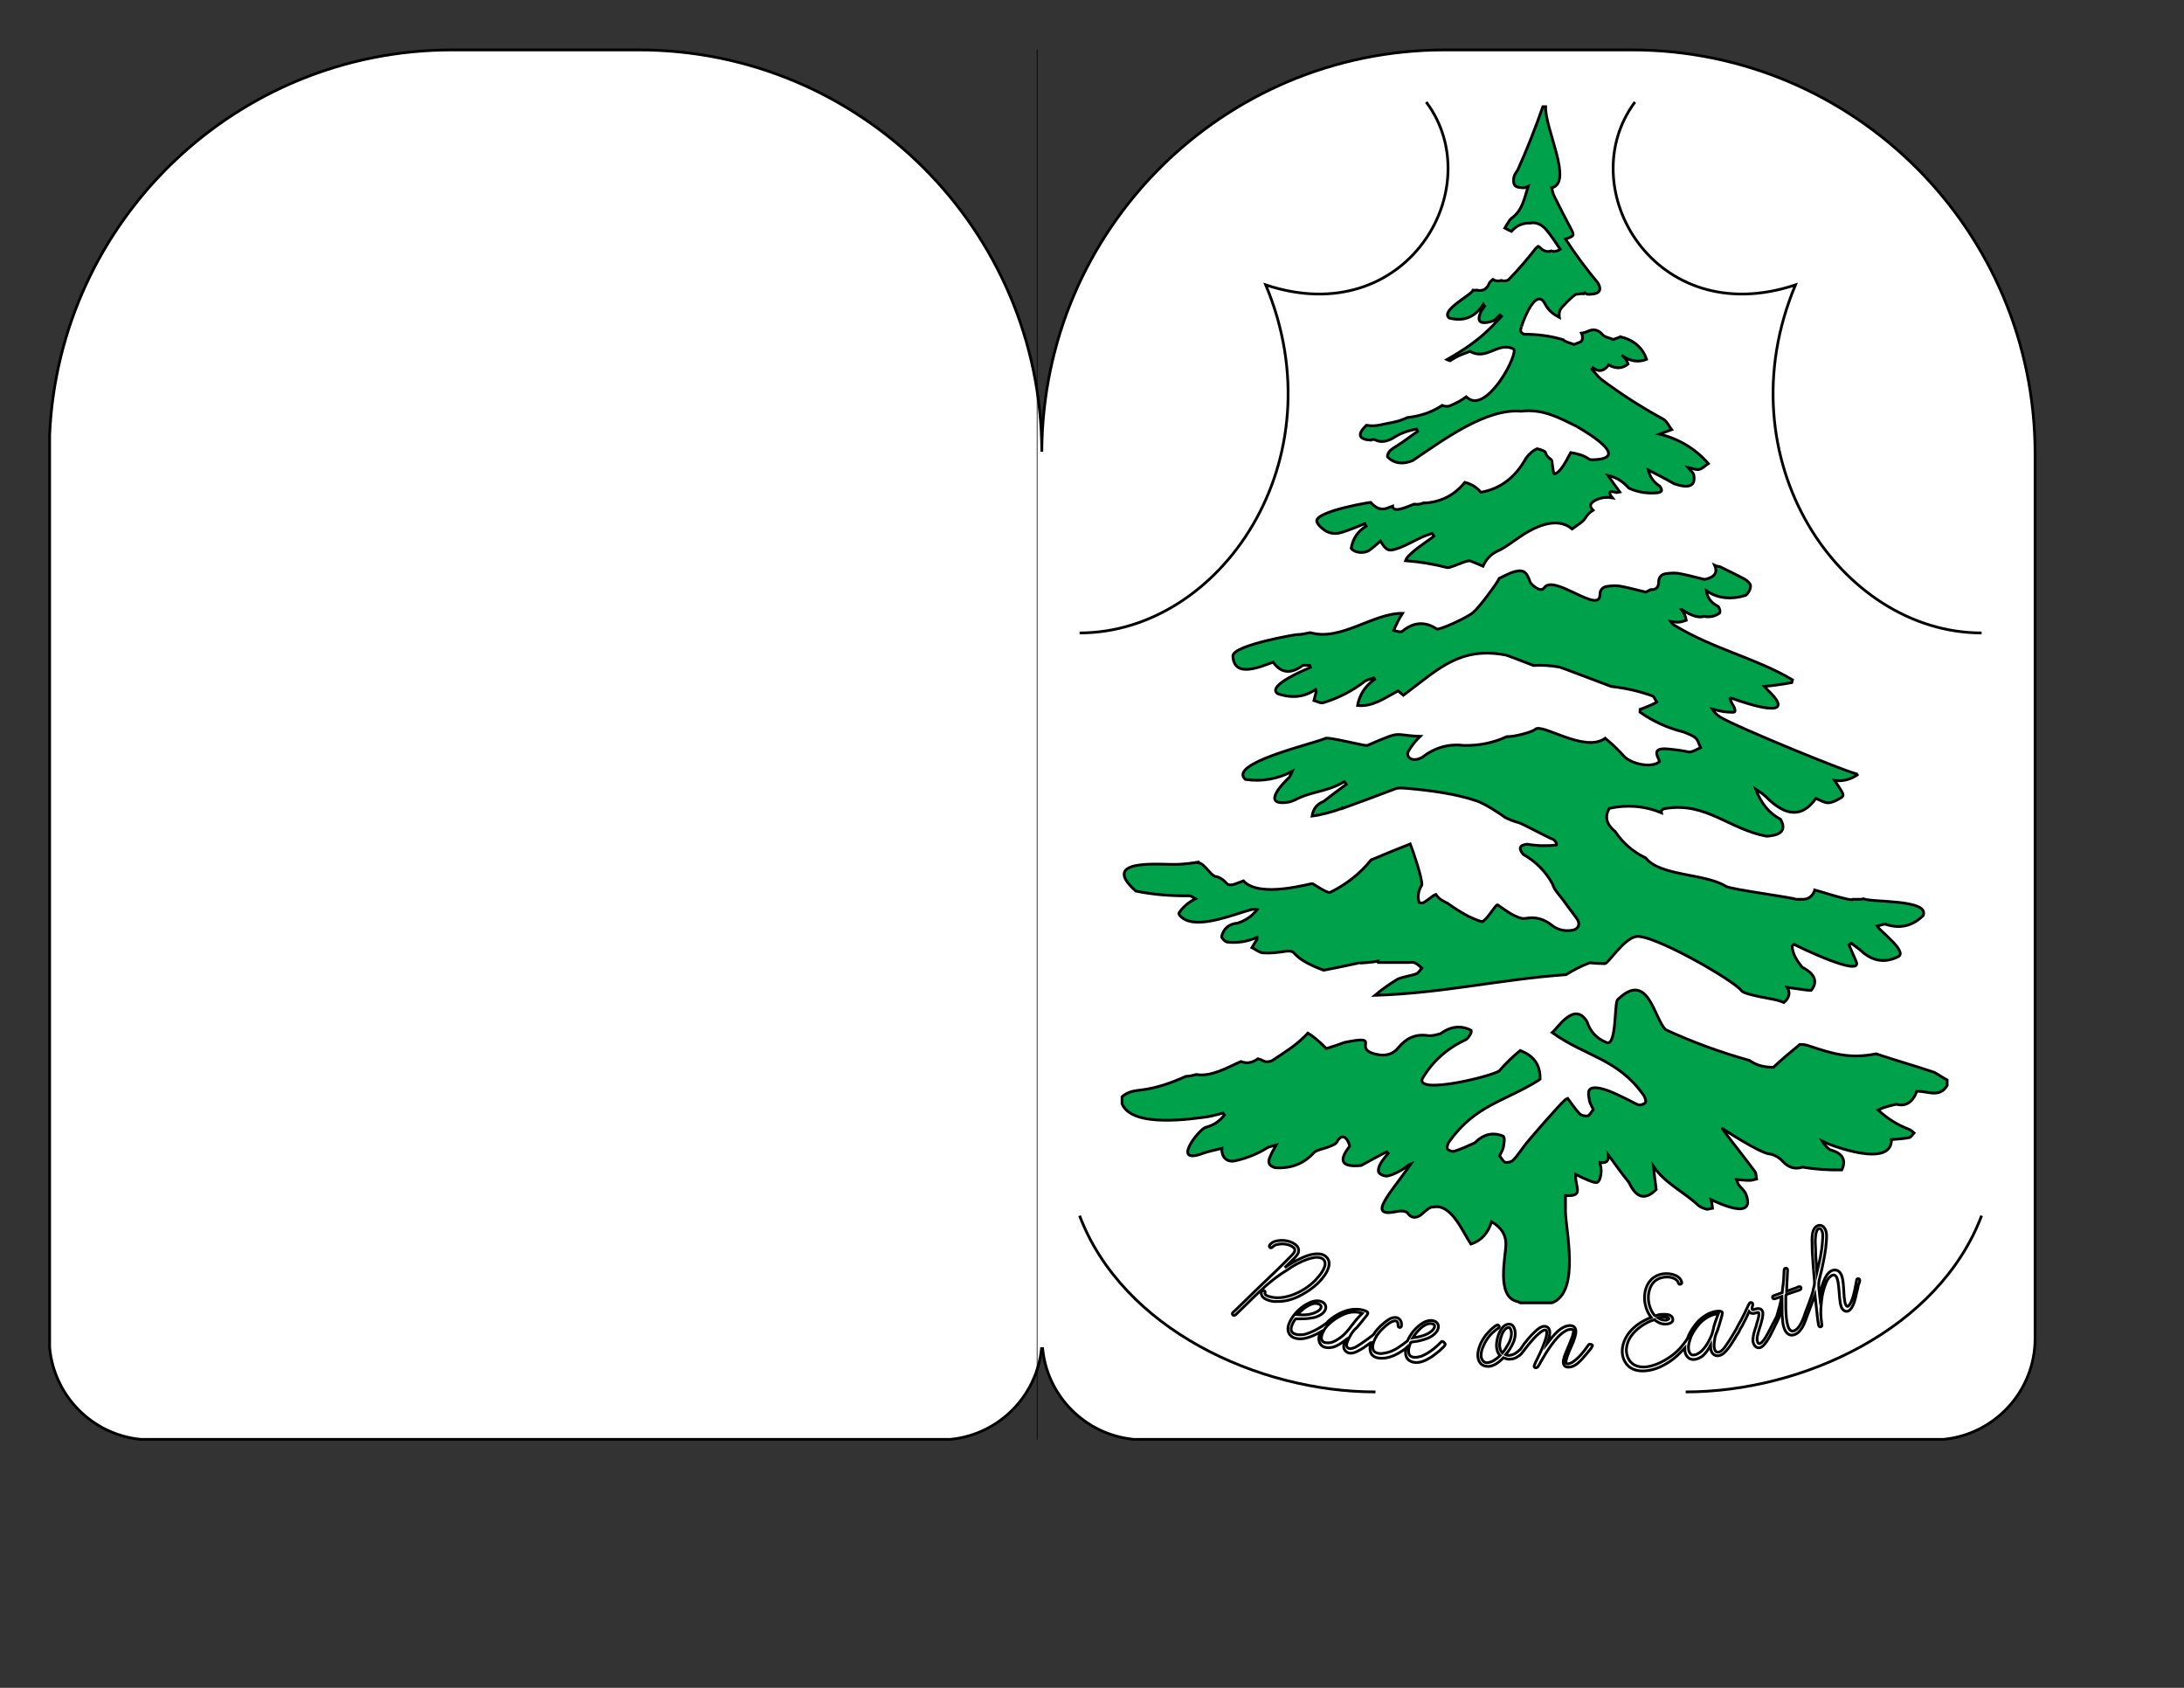 <?xml version="1.0" encoding="utf-8"?>
<!-- Generator: Adobe Illustrator 23.0.6, SVG Export Plug-In . SVG Version: 6.00 Build 0)  -->
<svg version="1.1" xmlns="http://www.w3.org/2000/svg" xmlns:xlink="http://www.w3.org/1999/xlink" x="0px" y="0px"
	 viewBox="0 0 792 612" style="enable-background:new 0 0 792 612;" xml:space="preserve">
<rect x="0" y="0" width="792" height="612" fill="#333333" stroke="none"/>
<style type="text/css">
	.st0{fill:#00A14B;stroke:#000000;stroke-width:0.25;stroke-miterlimit:10;}
	.st1{fill:#FFFFFF;stroke:#000000;stroke-miterlimit:10;}
	.st2{fill:none;stroke:#000000;stroke-miterlimit:10;}
	.st3{fill:none;stroke:#000000;stroke-width:0.25;stroke-miterlimit:10;}
	.st4{fill:#ED1C24;stroke:#000000;stroke-width:0.25;stroke-miterlimit:10;}
	.st5{fill:#21409A;stroke:#000000;stroke-width:0.25;stroke-miterlimit:10;}
	.st6{fill:#FFE35B;stroke:#000000;stroke-width:0.25;stroke-miterlimit:10;}
	.st7{fill:#F26522;stroke:#000000;stroke-width:0.25;stroke-miterlimit:10;}
	.st8{fill:#00A14B;}
	.st9{fill:none;stroke:#000000;stroke-width:0.5;stroke-linecap:round;stroke-linejoin:round;stroke-miterlimit:10;}
	.st10{fill:#ED1C24;}
	.st11{fill:#FFDE17;stroke:#000000;stroke-width:0.25;stroke-miterlimit:10;}
</style>
<g id="Evergreen">
	<path class="st0" d="M698.7,502.7H411.4c-9.9,0-17.9-8-17.9-17.9V161.1c0-67.4,54.6-122.1,122.1-122.1h79
		c67.4,0,122.1,54.6,122.1,122.1v323.7C716.6,494.7,708.6,502.7,698.7,502.7z"/>
	<path class="st1" d="M591.7,18.1H524c-80.6,0-145.9,65.2-146.2,145.7h0c-0.2-80.5-65.6-145.7-146.2-145.7H164
		C85.5,18.1,21.5,80,18,157.6v331c1.6,17.6,15.5,31.6,33,33.3h293.7c17.4-1.7,31.2-15.5,33-32.9h0.4c1.7,17.4,15.6,31.2,33,32.9
		h293.7c18.6-1.8,33.2-17.5,33.2-36.6v-321C737.8,83.5,672.4,18.1,591.7,18.1z M497.1,182.2c0.5,0.7,1.3,1.3,2.3,1.9
		c0.4,0.3,1.9,0.6,2.8,0.4c1-0.2,1.9-0.7,2.8-1c0,0.2,0.1,0.4,0.2,0.6c0.8,1.9,6.5-1,7.6-1.3c1.3,0.2,2.5,0,3.6-0.5
		c0.1,0,0.2,0,0.3,0.1c6-0.4,10.8-2.9,14.5-7.5c2.4,0.6,4.3,1.8,5.8,3.6c7-1.2,12.5-5.3,16.4-12.4c1.3-1.7,2.6-2.8,4-3.4
		c0.3,0.1,0.5,0.2,0.8,0.2c4.1,1.3,0.7,1.2,4.4,3.8c0.3,0.2,0.6,5.1,1,5.1c2.1,0,4.6-5.1,6-7.7c2.3,0.4,4.6,0.9,6.7,2.4
		c0.3,0.2,0.8,0.2,1.2,0.2c16.8-0.3-8.4-13.4-5.5-12c-6.8-3.3-12.4-6.5-20.4-5.6c-12.6-1.1-28,10.3-38,17c-0.4,0.3-0.9,0.6-1.3,0.9
		c-3.6,1.5-6.7,1.1-9.1-1.3c-0.2-0.7,0.4-1.8,0.9-2.3c1.2-1.1,2.7-1.8,4.1-2.8c2-1.4,3.9-2.8,5.9-4.2c-0.1-0.3-0.3-0.5-0.4-0.8
		c-3.2,0.5-6.1,1.6-8.8,3.4c-2,1-4,1.6-6.2,0.5c-0.4-0.2-1.2-0.2-1.6,0.1c-4.5-0.3-5-2.1-1.6-5.4c0.7,0.1,1.5,0.2,2.2,0.2
		c0.9,0,1.8-0.1,2.7-0.3c3-0.7,6.1-1,8.8-2.2c0.4-0.2,0.8-0.3,1.2-0.5c4.6-0.5,8.8-1.9,12.6-4.4c0.8,0.4,2.1,0.5,2.9,0.1
		c2.1-0.9,4.1-1.9,5.8-3.2c0.1,0.1,0.3,0.2,0.4,0.3c7.2,6.2,19-16.6,16.7-17.7c-5.7-2.7-9.7,4.4-15.7,0.9c-1.7,0.7-3.4,1.2-4.9,2
		c-0.8,0.4-1.5,0.9-2.3,1.4c-0.4-0.1-0.8-0.2-1.2-0.4c5.6-3.2,11-6.7,15.6-11.3c1.5-1.4,2.8-3,4.2-4.4c-0.2-0.2-0.4-0.3-0.6-0.5
		c-0.9,0.8-1.7,2-2.8,2.3c-4.5,1.3-5.8,0.1-3.9-3.8c0.4-0.5,0.8-1.1,1.2-1.7c-0.2-0.2-0.4-0.4-0.5-0.6c-3.1,4.7-7.2,6.3-12.4,4.9
		c-3.3-2.8,8.4-8.5,8.7-10.1c0.5,0,1,0.1,1.4,0c2.2,0.5,3.7-0.4,4.5-2.6c0.4-0.6,0.9-1,1.3-1.3c0.2,0.1,0.3,0.1,0.5,0.3
		c0.6,0.3,1.7,0.4,2.5,0.1c0.8,0.3,2,0.2,2.6-0.2c3.5-3.6,6.8-7.4,9.9-11.4c0.3-0.3,0.6-0.6,0.9-0.8c0.3,0.1,0.5,0.3,0.8,0.6
		c1.1,1.1,2.4,1.6,3.9,1.1c1,0.3,2.1,0.2,3.3-0.6c-1.7-2.5-3.2-4.9-5-7c-1.5-1.9-3.8-3-5.9-2.5c-2.7-0.1-5,0.9-6.8,3
		c-0.9-0.4-1.7-0.8-2.4-1.2c0.6-1,1.1-1.9,1.8-2.9c0.2-0.3,0.5-0.5,0.7-0.7c3.9-2.8,4.6-7.2,6-11.6c-0.8,0.3-1.3,0.7-1.7,0.6
		c-1.1-0.1-2.5-0.1-3.1-0.8c-0.6-0.7-0.6-2.1-0.4-3.1c0.2-0.9,0.9-1.8,1.4-2.6c3.4-7.5,6.4-15.2,9.1-22.9c0.3,0,0.7,0,1,0
		c-0.3,8,10.1,27.5,2.2,29.4c0.3,1,0.4,2,0.8,2.8c1.9,3.9,4,7.9,6,11.7c1.5,2.9,1.5,2.9-1.8,4.1c3.6,5.5,7.5,10.8,11.7,15.8
		c1.6,2.7,0.7,4.1-2.8,4.2c-1,0-0.9,0.1-1.9-0.5c0.5,0.4,0.2,0.2,0,0c-0.1,0.1-0.2,0.2-0.3,0.3c-1.1-0.1-2.2,0.2-2.8,0.2
		c-0.7,0-5.4,4.7-5.8,5.6c-0.5,1.1-0.4,1.9-0.3,2.8c-2.1-1.1-4-2.5-5.2-4.9c-3.7-7.2-9.2,9.7-8.5,8.3c-0.6,1.2-0.6,2.1,0.9,2.7
		c4.8,0,9.6,0.6,14.2,2c0.8,0.9,2.4,1.1,3.9,1.7c1.1-0.5,2.7-0.8,2.9-1.5c0.3-0.7,0.2-1.8-0.2-2.6c0.8-0.1,1.5-0.3,2.4-0.7
		c1.9-0.9,3.7-0.6,5.3,1.3c0.8,0.9,2.4,1.1,3.9,1.7c0.8-0.4,1.9-0.6,2.5-1c4.9,1.2,8.1,4,9.5,8.2c-3.1,1.2-6.1,0.7-9-1.5
		c1.1,0.8,1.9,1.9,2.3,3.2c-2.1,1.7-4.5,1.8-7,0.3c-1.7,2.3-3.6,2.7-5.7,1.1c-0.1,0.2-0.3,0.4-0.4,0.5c1.1,1.2,2.1,2.6,3.3,3.6
		c7.2,5.4,14.7,10.2,22.6,14.5c1.3,0.8,2,2.5,3,3.8c-1.6,0.6-3.1,1.1-4.4,1.6c7.2,1.8,13.1,5.4,17.7,10.7c-1.1,0.7-2.1,1.8-3.3,2.1
		c-1.1,0.3-2.5-0.4-4.1-0.7c0.9,1.1,1.8,1.7,2.1,2.6c0.8,4.1-1.6,5.2-7.1,3.3c-3.1-1.8-6.3-3.4-9.4-5c0.6,2.5,2,4.5,4.2,5.9
		c0.4,0.4,0.8,1.3,0.6,1.7c-0.2,0.4-1.1,0.7-1.7,0.7c-3.5,0.3-6.8-0.2-10.1-1.7c-1.9-2.1-4.2-3.9-7.6-4.6c1.5,2.2,2.8,3.9,4.3,6
		c-0.5,0.1-0.9,0.1-1.2,0.2c-2.9-0.9-3,0.1-1.5,1.9c-1.7-0.3-3.5-0.2-5.3,0.5c-1.1,0.4-2.5,1.3-2.6,2.2c-0.1,0.5,0.3,1.2,0.9,1.8
		c-1.1,0.7-2.1,1.6-2.9,3c-0.6,0.9-1.6,1.6-2.6,2.3c-0.7,0.5-1.4,1-2.1,1.5c-5.7-4.9-14.1-0.5-19.3,3.1c-2.4,1.6-4.7,3.5-7.3,4.7
		c-2.8,1.2-4.6,3.2-5.7,5.7c-1.5-0.7-3.1-1.3-4.6-1.9c-1.3-0.5-7.1,2.7-8.4,2.4c-5-1.3-10-2.1-15.1-2.5c0.8-2.7,8.6-7.4,10.3-8.9
		c-0.2-0.3-0.4-0.7-0.6-1c-1.1,0.4-2.3,0.7-3.4,1.2c-2.9,1.3-5.7,3-8.7,4.1c-3.8,1.4-4.5,1-6.7-2.5c-1.3,1.1-2.6,2.3-4,3.3
		c-2,1.4-5.6,0.9-6.6-0.7c0.6-3.5,2.4-6.2,5.4-8c-0.2-0.3-0.4-0.6-0.5-0.9c-2.7,1.1-5.4,2.2-8.2,3.1c-2.7,0.9-5.1,0.4-7.2-1.4
		c-0.9-0.7-2-1.9-2-2.8C477.7,185.2,498.3,181.8,497.1,182.2z M706.1,391.6c0,0.7,0,1.3,0,2c-2.8,4.7-7.2,1.9-11,2.1
		c-1.5,4-4,5.6-7.4,4.7c-1.6,0.3-3.1,0.8-4.6,1.2c-0.6,0.2-1.1,0.5-2,0.9c3.3,3.1,7,5.4,11.2,7c0.7,0.3,1.2,0.8,1.8,1.3
		c-0.6,0.6-1.1,1.6-1.8,1.7c-2,0.4-4.1,0.5-6.4,0.7c0.2,10.5-21.7,2.3-25.1,0.6c0.7,1.2,1.7,2.3,2.8,3.1c4.6,1.2,6,3.7,4.3,7.3
		c-4.8,0.1-9.5-0.2-14.2-1c-2.9,0.9-5.2,0.1-7.3-2.2c-1.2-1.3-3.1-2.4-4.8-2.6c-3.5-0.4-16.1-8.6-17-9.2
		c-0.2,0.2,7.9,10.3,11.8,15.6c0.5,0.7,0.4,1.8,0.6,2.7c-0.9,0.2-1.7,0.5-2.6,0.5c-1.4,0-2.9-0.2-4.7-0.3c0.4,0.9,0.5,1.5,0.8,1.9
		c0.8,1.1,2.1,2.1,2.6,3.3c3.9,10.2-10.5,3-12.8,2c0,0.1,0.3,0.6,0.4,1.1c0.2,0.7,0.2,1.4,0.3,2.1c-0.8,0.1-1.6,0.5-2.3,0.3
		c-1-0.3-2.1-0.7-2.9-1.4c-5.2-4.9-12-7.9-16.2-14.1c0.3,2.8,0.6,5.6,1,8.4c-4,4-7.2,3.2-9.9-2.6c-2.5-3-4.7-6.2-7.5-10
		c0.3,3-1.4,3-3,2.8c0.2,1.4,0.6,2.6,0.4,3.7c-0.1,1.2-0.4,2.8-1.2,3.4c-0.6,0.5-2.2-0.2-3.3-0.6c-1.5-0.6-3-1.3-4.7-2.2
		c-0.4,4.6,3.4,8.1-3.7,7.7c0,0.9,0,4.8,0,5.7c0,6.4,5.5,29.3-4.9,33.2c-3.8,0-7.6,0-11.5,0c-0.4-0.2-0.7-0.4-1.1-0.5
		c-7.8-1.7-4.1-16.5-4.1-20.8c0-3.4-1.7-6.1-5.2-8.1c-1.3,4.2-3.8,6.9-7.5,8.1c-3.1-4.7-7.2-14.9-13.7-13.4
		c-0.5-0.2-1.4,0.3-1.9,0.7c-0.9,0.6-1.6,1.4-2.5,2.1c-1.8,1.2-3.4,1.4-4.9-0.7c-0.4-0.6-1.7-0.7-2.6-0.7c-1.8,0.1-8.9,2.5-5.9-3.2
		c1.1-2.1,2.6-4.1,4-6c1.9-2.6,3.9-5.2,5.8-7.9c-1.4,0.5-2.1,1.5-3.2,2.1c-1.7,1-3.5,1.9-5.3,2.3c-1,0.2-2.7-0.5-3.2-1.3
		c-0.4-0.8,0.1-2.3,0.7-3.3c0.7-1.3,1.8-2.4,2.7-3.6c-0.2-0.2-0.3-0.4-0.5-0.6c-3.1,1.6-6.2,3.3-9.3,5c-7,0.7-8.4-1.6-4.2-6.9
		c0.3-0.2-1.9-6.8-4.8-1.3c-0.8,0.8-2.1,1.1-3.2,1.6c-1.6,0.6-3.3,0.8-4.7,1.7c-3.7,4.2-8.4,6.1-14.3,5.7c-2.2-0.7-2.8-1.8-1.8-4
		c0.5-1.3,1.2-2.4,2.2-4.2c-1.4,0.4-2.3,0.5-3.1,0.9c-3.8,2.4-7.9,4-12.3,4.9c-2.8,0.3-4.5-1.7-4.3-4.6c-2.4,0.6-4.7,1-6.9,1.8
		c-11.4,4.3-1.9-8.2,0.9-9.4c2.9-0.7,5.2-2.2,6.9-4.5c-0.2-0.2-0.3-0.5-0.5-0.7c-1.8,0.4-3.6,1-5.4,1.3c-5.3,0.7-27.6,4.3-31.2-4.7
		c0-0.8,0-1.7,0-2.5c2-1.9,4.5-2.2,7.1-2.5c5.6-0.7,10.9-2.6,16-4.9c1.3-0.1,2.6-0.3,3.8-0.7c5.5,1,11.8-2.8,16.2-4.7
		c2.3,0.9,4.2,0.4,6.2-1c0.7,0.2,1.3,0.4,2,0.8c0.8,0.5,2.6,0.3,3.4-0.3c3.9-2.6,8-5.1,11.3-8.4c0.5-0.5,1-0.9,1.4-1.4
		c1.7,1,3.8,2.7,6.7,5.6c2.5-0.8,4.7-1.5,6.5-2.2c14.4-3,2.3,2.3,11.7,4.3c3.1,0.7,5.9,0.1,7.9-2.4c2.8-3.4,6.1-5.1,10.7-4.4
		c1.5,0.2,3.1-0.3,4.6-0.7c3.7-2.7,7.4-3.1,11.1-1.2c0.3,0.8-0.8,2.5-1.8,3.3c-6.9,3.2-12.2,7.9-15.9,14.2
		c-2.4,5.9,25.1-0.8,27.9-2.8c2.3-2.7,4.9-5.2,7.6-7.4c4.5,1.8,7.3,4.7,7.2,10.4c-0.2,0.2-0.5,0.3-0.7,0.5
		c-12.6,7.8-22.8,8.9-32.3,22.2c-0.5,0.7-0.9,2.1-0.6,2.6c0.4,0.6,1.8,1.1,2.6,0.8c2.5-0.8,4.9-1.9,7.3-3c3.2-3.2,6.6-4,10.4-2.4
		c0.6,0.8,0.2,2.6,0,3.9c-0.2,1-0.8,1.9-1.4,3.2c0.7,0.8,1.2,2,2,2.3c0.8,0.3,2.3-0.1,2.9-0.7c1.5-1.5,2.7-3.4,4-5.1
		c1.5-2.1,13.4-15.7,15-16.9c0.2-0.2,0.5-0.3,0.8-0.4c0.1,0.2,0.3,0.3,0.4,0.5c1.3,1.7,2.5,3.6,4,5.1c0.6,0.6,2,0.9,2.9,0.7
		c0.8-0.3,1.3-1.5,2-2.3c-0.6-1.3-1.2-2.2-1.4-3.2c-0.2-1.3-0.6-3.1,0-3.9c2.6-3.3,15.8,4.8,17.7,5.4c0.7,0.2,2.2-0.2,2.6-0.8
		c0.3-0.5-0.1-1.9-0.6-2.6c-9.5-13.5-21-14-33.2-22.8c2-1.6,8-11.5,12.6-4c1.2,3.8,3.7,6.3,7.3,7.7c3.5,0.8,2.6-14.3,3.8-15.6
		c11.2-11,13.2,7,17.5,10.9c9.8,4.5,19.9,8.2,30.3,11.1c2.7,1.9,5.6,2.5,8.7,2.5c3.1-2.9,6.3-5.6,9.6-8.3c1,0,2,0.1,2.9,0.4
		c9.2,3.1,15.3,4.9,24.8,3c0.1,0,0.1,0.1,0.2,0.1c6.9,2.3,13.9,4.3,20.8,6.6C703.2,389.8,704.6,390.8,706.1,391.6z M697.4,332
		c-3.9,3.8-8.5,4.9-13.7,3.1c-1,0-2,0.5-3,0.7c0.9,1.7,11.3,9.3,7.6,11.1c-4.6,2.3-8.9,1.7-12.9-1.7c-1.2-1.2-2.7-2.1-4.1-3.2
		c-0.3,0.2-0.5,0.4-0.8,0.6c0.9,2,1.7,4,2.6,6c2.7,6.1-20.9-5.3-22.5-6.2c-0.2,0.2-0.5,0.4-0.7,0.6c0.1,3,1.8,5.4,3.6,7.7
		c4.7,2.4,5.8,5.3,3.3,8.4c-1.7,0-3.4-0.4-5.2-0.6c-1.1-0.1-2.1-0.3-3.5-0.5c1.2,1.9,0.8,3.8-1.2,5.5c-0.5-0.2-1.1-0.4-1.6-0.6
		c-1.8-0.7-12.7-2.1-13.8-3.7c-2.8-3.8-32.5-20.8-38.3-19.6c-4.6,1-10,9.8-11.2,9.8c-1.8,0-3.6-0.1-5.5-0.3c-3,1.1-5.9,2.6-8.6,4.3
		c-24.6,1.8-44.4,6.7-69.3,7.5c2.6-2.2,5.3-4.1,8.3-5.9c2.1-0.9,4.5-1.1,6.7-1.9c0.8-0.3,1.4-1.4,2-2.1c-0.8-0.7-1.6-1.5-2.6-1.9
		c-0.6-0.3-1.5-0.1-2.2-0.1c-3.6,0-7.3,0-10.9,0c0-0.2-0.1-0.3-0.1-0.5c-1.8,0.4-7.1,0.8-7.2,0.7c-4.2,0.9-8.4,1.8-12.6,2.6
		c-13.6-5.1-8.6-7.6-14.3-6.8c-2.5,0.4-5.1,0.7-7.7,0.5c-1.4-0.1-2.7-1.3-4-1.9c0.6-1,1.2-2,1.8-2.9c0.1-0.1,0-0.3,0-0.8
		c-3.4,1.5-7,2.1-10.7,1.7c-0.8-0.1-2-1.3-2.1-2c0.7-2.9,2.6-4.6,5.9-4.9c2.8-1,5.1-2.4,7-4.9c-0.8-0.2-1.4-0.1-2.1,0
		c-6,1.6-17.9,6.6-23.9,3.7c-1-0.5-2.4-1.5-2.4-2.4c1.5-2.3,3.6-4,6-5.2c-1.1-0.6-1.6-1.1-2.1-1.1c-6.6,0.1-13.1-0.4-19.5-1.7
		c-13.7-12.2,9.6-9.4,15.3-9.7c2.5-0.1,4.9-0.4,7.3-0.8c0,0.1-0.1,0.1-0.1,0.2c2.2,0,4.7,4.8,6.4,5c1.5,0.2,3.1,1.4,3.9,2.4
		c1.3,1.6,4-0.1,6.2-0.8c5.9,6.5,24.4,0.8,25.1,1c0.4,0.2,5.2,3.5,6.3,3.2c5.9-2.9,10.9-6.8,14.9-11.8c4.7-2,9.4-3.9,14.2-5.8
		c0.9,2.2,4.5,12.8,4.2,14.9c-1.3,2.1-1.6,4.2-1,6.3c0.5,0.3,1.3,0.3,1.8,0c1.1-0.7,2.1-1.5,3.2-2.3c0.4-0.3,0.7-0.5,1.1-0.6
		c1,1.6,2.5,2.4,4.2,3.2c2.5,1.8,5,3.4,7.7,4.8c1.6,0.7,3.3,1.6,5,1.9c2.3-1.5,4.8-6.4,5.5-6.1c0.4,0.3,3.8,2.7,5.1,3.4
		c1.5,0.8,3.5,1.8,5,1.5c3.8-0.7,6.8,0.3,9.7,2.6c2.2,1.7,4.7,2.1,7.3,1.7c2.2-0.4,3-2.2,1.7-4.1c-1.6-2.3-3.4-4.5-5-6.8
		c-1.4-1.9-3.3-3.7-3.9-5.9c-2.5-4.5-6-8.1-10.6-10.7c-1.8-2.1-1.4-3.4,1.4-3.7c3.5,0.6,7.1,0.7,10.6,0.3c0.3-0.4-0.5-1.8-1.1-2
		c-2.7-1.1-11.1-5.7-12.5-6.1c-1.8-0.5-3.4-1.1-5-1.9c-0.9-0.8-7.7-5.3-10.6-6.1c-7.4-2.5-16.6-3.7-24.4-4.4
		c-1.6-0.1-3.4-0.4-4.8,0.1c-6.3,2.4-12.7,4.8-19.1,7.1c0-0.1,0-0.1-0.1-0.2c-0.1,0.1-0.3,0.2-0.4,0.3c-3.4,1.2-6.9,2.2-10.6,2.7
		c0.4-2.6,1.8-4.4,4.2-5.3c2.7-2.1,5.4-4.2,8.2-6.2c-0.2-0.3-0.4-0.7-0.7-1c-6.5,3.9-11.5,3.3-17.8,6.6c-0.9,0.4-1.9,0.8-2.8,0.9
		c-10.2,1.4-0.6-7.9,0.5-8.9c0.4-0.4,0.6-1,1.2-2.3c-5.4,2.8-11.1,3.8-17,2.9c-6.5-5.8,24.5-12.9,28.9-14.8
		c0.6-0.9,14.5,2.8,15.3,2.5c13.3-5.7,8.8-3.7,19.2-3.3c-1.6,1.5-3,3.3-4.1,5.1c-1.2,1.9,0.3,3.6,2.6,3.3c0.7-0.1,1.5-0.4,2.1-0.7
		c4.6-3.6,9.7-5.1,15.2-4.4c5.5,0.1,10.7-0.9,15.6-3.2c2.8,0.1,9-1.6,10.3-2.6c2.2-2.6,17.9,8.7,25.4,3.2c0.2,0.2,0.5,0.4,0.7,0.6
		c2.2,1.8,4.2,3.8,6.1,5.9c2.5,2.7,9.8,4.5,12.9,2c-0.1-0.3-0.2-0.6-0.3-0.9c-1.4-2.8-0.8-3.8,2.3-3.8c3,0.2,5.9,0.6,8.8,1.2
		c1.4-0.1,2.7-1,4.1-1.6c-0.6-1.2-0.9-2.7-1.8-3.5c-1.2-1-2.9-1.6-4.4-2.2c-5.7-1.4-11-3.8-15.8-7.2c0-0.3,0.1-0.6,0.1-1
		c1.3-0.4,5.3-2.1,6-2.6c-0.5-0.8-0.8-1.7-1.4-2.2c-4.9-1.8-9.9-2.9-15.1-3.5c-5.9-2.2-18.4-7-18.7-7c-3.3-0.6-6.5-0.8-9.5-0.6
		c-3.1-1.2-9.8-3.8-10.1-3.8c-16.4-3.1-24.3,5-35.9,13.7c-0.4,0.3-0.8,0.6-1.2,0.9c-0.6-0.5-1.2-1-1.9-1.6
		c-4.7,2.5-9.3,5.9-14.7,5.3c0.7-3.9,2.8-7.1,6.2-9.5c-0.1-0.2-0.2-0.4-0.3-0.5c-1,0.4-2.2,0.6-3.1,1.1c-4.6,3.6-9.7,6.2-15.2,7.9
		c-1,0.3-2.3-0.5-3.4-0.8c0.3-1.1,0.5-2.1,0.8-3.2c0-0.1,0-0.3-0.2-0.8c-4.1,2.8-8.7,3.3-13.8,1.5c-4.2-3,11.1-9.1,11.9-9.5
		c-0.1-0.2-0.1-0.5-0.2-0.7c-0.9,0-1.7-0.2-2.6,0c-4.3,3.2-7.9,2.8-10.7-1.2c-3.7,1.2-14.2,6.3-14.6-2.2c-0.2-4,23.7-8,23.3-7.8
		c1.3,0,2.9-0.3,4.7-0.7c0,0,0.1,0,0.1,0c11.1,3.2,22.6-7.1,33.4-7c-1.3,2-2.3,4.1-3.2,6.2c1,0.2,2.1,0.7,3,0.4
		c4.1-3.4,8.2-3.8,12.5-1c0.5,0.9,11.7-4.3,13.4-6c2.2-1.8,8.8-10.8,9.4-12.3c1.4-0.7,2.8-1.4,4.2-2c4.3-1.5,5.6-0.8,7,3.4
		c0.2,0.6,3.7,4.1,5.1,2c3.5-5.1,20.2,9.9,20.2,2.5c0-1.8,1.1-2.8,2.7-3c1.5-0.2,3-0.3,4.4-0.1c2.9,0.5,5.8,1.3,9.5,2.2
		c0.5-0.3,1.2-0.6,1.8-0.9c1.7,0.1,2.9-0.6,2.9-2.8c0-1.8,1.1-2.8,2.7-3c1.5-0.2,3-0.3,4.4-0.1c2.9,0.5,5.8,1.3,9.5,2.2
		c3.6-0.7,4.9-2.4,3.7-5.1c0.4,0.2,0.8,0.3,1.3,0.4c0.1,0,0.2,0,0.4,0c3.1,1.5,6.2,3,9.2,4.6c0.9,0.5,2.2,1.7,2.1,2.5
		c0,1.2-0.8,2.7-1.8,3.4c-5.4,1.6-10.1,1.1-14.2-1.7c0.3,2.5,1.7,4.4,4.3,5.7c0.5,0.6,0.8,1.8,0.5,2.4c-1.7,1.2-3.6,1.6-5.7,1.2
		c-3.4,1.1-8.1-2.7-8.3-2.6c1,1.1,1.7,2.5,1.9,4c-1,0.3-1.9,0.7-2.9,0.7c-0.9,0.1-1.9-0.2-2.8-0.3c0.5,0.8,1,1.3,1.7,1.6
		c14,8.5,29.2,11.7,42.5,19.6c-0.1,0.3-0.1,0.7-0.2,1c-3.3,0.6-6.7,1.1-10,1.4c1.7,1.9,3.2,3.1,4.2,4.6c5.3,7.8-16.8-0.6-16.7-0.6
		c0.3,1.5,0.9,2.4,1.5,3.4c0.3,0.5,0.5,1.4,0.3,1.8c-0.3,0.4-4.1,0-5.3-0.3c-1-0.2-1.9-0.5-2.9-0.7c0.8,1.3,1.8,2.2,2.9,2.9
		c4.9,3.2,49.2,21.4,50.1,20.7c-2.6,1.9-5.5,2.7-8.6,2.3c3.3,4.9,3.6,5.4,2.4,6.2c-1.4,0.9-3.1,1.8-4.7,1.9c-1.5,0-3-1-4.5-1.6
		c-4.9,7-10.9,6.7-18.1-0.6c-0.6-0.5-1.1-1-1.7-1.4c-0.5-0.4-1.1-0.7-2-1.3c1.9,5,4.7,8.6,9,10.9c2.1,3.8,0.4,5.8-5.1,6.1
		c-13.5-2.5-21.7-12.3-36.3-10.1c-1.5,0.2-2,0.7-1.8,1.6c-6.1-2.5-12.4-3-18.9-1.6c-1.8,3.1-1,5.9,2.1,8.4c2.8,4.2,6.5,7.4,11.1,9.6
		c5.3,6.7,21.4,5.5,29.1,10.3c1.7,1.1,25.4,4.2,25.3,4.7c0.7,0,1.5,0,2.2,0c2.4,0.1,3.9-1.1,4.7-3.3c0,0,0-0.1,0-0.1
		c1.2,0.3,13.5,4.3,13.8,3.4c0.7,0,1.5,0,2.2,0c0.6,0,1.1,0,1.6-0.2C678.8,327.3,699.9,326,697.4,332z"/>
	<g>
		<path class="st2" d="M480,462.9c1.3-1.7,2.8-4.5,1.5-6.5c-1.6-2.4-4.8-1.9-7.1-1.2c-3,1-5.8,2.6-8.5,4.4l3.5-3.4
			c0.8-0.9,1.8-1.9,1.5-3.3c-0.3-1.3-1.7-2.1-2.9-2.6c-1.4-0.5-3.1-0.7-4.7-0.4c-0.7,0.1-1.4,0.3-2,0.7c-0.4,0.3-1.3,1-0.9,1.6
			c0.2,0.3,0.6,0.3,0.9,0.1c0.3-0.2,0.4-0.4,0.7-0.6c0.6-0.4,1.3-0.5,2-0.6c1.6-0.2,3.6,0.1,4.9,1.1c0.5,0.3,0.8,0.8,0.6,1.5
			c-0.2,0.5-0.6,1-1,1.4c-1.7,1.7-3.3,3.4-5.1,5.1l-7.4,7.1l-7.5,7.3l-1.3,1.2c-0.2,0.2-0.3,0.3-0.3,0.6c0.1,0.6,0.7,0.7,1.1,0.4
			l3-2.9l3.9-3.8c1.5-1.4,2.9-2.8,4.4-4.1c2.3-2,4.7-3.8,7.3-5.4c2.3-1.6,4.7-3,7.3-3.9c1-0.4,2-0.6,3.1-0.8
			c1.3-0.1,2.9,0.2,3.4,1.5c0.4,1.2-0.2,2.5-0.8,3.5c-0.7,1.2-1.6,2.2-2.5,3.2c-2.4,2.5-5.6,4.5-8.9,5.6c-2.4,0.8-5.2,1.2-7.6,0.5
			c-0.6-0.1-1.8-0.5-1.9-1.2c0-0.2,0.1-0.4,0.1-0.6c-0.1-0.4-0.6-0.5-0.9-0.4c-0.7,0.3-0.6,1.3-0.3,1.8c0.4,0.8,1.3,1.3,2.2,1.6
			c1.1,0.4,2.1,0.6,3.2,0.5c3.2,0.1,6.4-0.9,9.2-2.5C475.3,467.7,478,465.6,480,462.9z"/>
		<path class="st2" d="M522.7,486.5l-1.1,1.1c-0.7,0.6-1.4,1.3-2.1,1.8c-1.2,0.9-2.5,1.7-3.9,2.3c-1,0.3-2.1,0.6-3.1,0.4
			c-0.5-0.1-1-0.3-1.3-0.7c-0.4-0.6-0.4-1.3-0.4-1.9c0.1-0.9,0.4-1.8,0.7-2.6l0.4-0.3c0,0,0.1,0,0.1,0l0.7-0.1
			c0.5-0.1,0.9-0.1,1.4-0.2c1.4-0.3,2.8-0.7,4.2-1.3c1.6-0.8,3.6-2.4,3.3-4.4c-0.3-1.4-1.8-1.9-3.1-1.8c-1.2,0.1-2.3,0.7-3.3,1.4
			c-2.1,1.5-3.8,3.7-4.8,6c-2.2,1.7-4.5,3.5-7.2,4.2c-0.8,0.2-1.5,0.3-2.3,0.4c-0.7,0-1.6-0.1-2.2-0.5c-1-0.6-1-1.9-0.8-2.8
			c0.2-0.9,0.6-1.8,1-2.6c0.1-0.1,0.3-0.2,0.3-0.4c0-0.1,0-0.1,0-0.2c0.1-0.1,0.1-0.2,0.2-0.2c0.9-1.3,2.1-2.5,3.4-3.6
			c0.7-0.5,1.4-1.1,2.3-1.4c0.5-0.2,1.2-0.3,1.6,0.2c0.2,0.3,0.3,0.6,0.3,1c0,0.4-0.1,0.8,0.4,1c1,0.3,0.9-1.1,0.8-1.6
			c-0.2-1.2-1.1-2-2.3-2c-1.5,0-2.9,1.1-4,2c-1.5,1.2-2.9,2.7-3.9,4.3c-1.5,1.2-3.1,2.3-4.7,3.4c-0.6,0.4-1.3,0.8-2,1.2
			c-0.5,0.2-1.1,0.4-1.7,0.4c-0.5,0-1.1-0.3-1.2-0.8c-0.2-0.7,0.1-1.5,0.4-2.2c0.4-0.8,0.8-1.6,1.3-2.4c0.3-0.5,0.6-0.8,0.9-1.2
			c0.4-0.4,0.7-0.8,1.1-1.1c1.1-1.3,2.1-2.5,3.1-3.8c0.3-0.4,1.4-1.5,0.5-1.9c-0.3-0.2-0.6-0.3-0.9-0.4c-1.8-0.6-3.8-0.6-5.7-0.2
			c-1.5,0.4-3,1-4.3,1.8c-1.4,0.8-2.8,1.8-3.9,3.1c-0.1,0-0.1,0-0.2,0.1l-1.3,0.9c-0.8,0.5-1.6,1-2.4,1.4c-1.4,0.7-2.8,1.3-4.2,1.6
			c-1,0.1-2.2,0.2-3.2-0.2c-0.5-0.1-0.9-0.5-1.2-0.9c-0.3-0.6-0.2-1.3,0-1.9c0.3-0.9,0.7-1.8,1.3-2.5c0.1,0,0.1-0.2,0.2-0.2
			c0.1,0,0.2,0,0.3,0l0.7,0c0.5,0,0.9,0,1.4,0c1.5,0,2.9-0.2,4.4-0.5c1.7-0.5,4-1.6,4.1-3.7c0-1.4-1.4-2.2-2.7-2.3
			c-1.2-0.1-2.4,0.2-3.5,0.8c-2.6,1.2-4.9,3.4-6.4,5.9c-0.7,1.2-1.3,2.6-1.1,4c0.2,1.2,0.9,2.1,2,2.6c2.3,1,5,0.2,7.1-0.7
			c1-0.4,1.9-0.9,2.8-1.4c-0.2,0.5-0.5,1-0.6,1.5c-0.3,1.1-0.1,2.4,0.7,3.3c1,1.1,2.8,1.1,4.2,0.8c1.6-0.4,3.2-1.5,4.5-2.5
			c-0.5,1.4-1,3.1,0.4,4.1c1.2,1,2.8,0.5,4-0.1c1.7-0.8,3.3-2,4.8-3.1c0.1,0,0.1-0.1,0.2-0.1c-0.1,0.2-0.1,0.4-0.2,0.6
			c-0.3,1.1-0.3,2.4,0.3,3.5c0.8,1.3,2.4,1.6,3.8,1.6c3.2,0,6.1-1.7,8.6-3.5l0.2-0.2c-0.2,1-0.3,2,0,2.9c0.4,1.2,1.3,1.9,2.5,2.2
			c2.4,0.6,4.9-0.7,6.9-2c1-0.7,1.8-1.4,2.7-2.1l1.5-1.4c0.3-0.4,0.9-0.9,0.4-1.4C523.3,486.3,522.9,486.3,522.7,486.5z
			 M474.1,473.6c1.1-0.6,2.4-1.2,3.6-0.9c0.8,0.1,1.7,0.6,1.3,1.6c-0.3,0.6-0.8,1-1.4,1.3c-2.1,1.2-4.8,1.3-7.1,1.1
			C471.6,475.4,472.8,474.4,474.1,473.6z M485.2,485.6c-1.1,0.7-2.2,1.3-3.5,1.3c-0.6,0-1.4,0-1.9-0.4c-0.4-0.3-0.6-0.9-0.6-1.4
			c0-1.2,0.7-2.4,1.3-3.4c1.1-1.5,2.6-2.7,4.1-3.7c1.3-0.8,2.8-1.6,4.3-2c1.6-0.4,3.4-0.4,5.1,0.2c-0.8,0.8-1.6,1.7-2.4,2.6
			c-0.5,0.6-0.9,1.2-1.4,1.8l-0.7,0.9c-0.3,0.3-0.5,0.7-0.8,1C487.7,483.7,486.5,484.8,485.2,485.6z M515.3,481.5
			c0.9-0.8,2.2-1.6,3.4-1.6c0.8,0,1.8,0.3,1.5,1.3c-0.2,0.6-0.6,1.1-1.1,1.5c-1.8,1.5-4.5,2.1-6.8,2.4
			C513.1,483.8,514.1,482.6,515.3,481.5z"/>
		<path class="st2" d="M576.1,487.6c-0.8,1.1-1.8,2.5-2.7,3.5c-0.9,1-1.9,2-3.1,2.8c-0.5,0.3-2.3,1.2-2.4,0.1
			c-0.1-0.6,0.2-1.2,0.3-1.7c0.2-0.8,0.6-1.5,0.8-2.2c0.7-1.7,1.6-3.4,2.1-5.2c0.3-1.1,0.8-2.9-0.3-3.8s-2.9-0.3-3.9,0.2
			c-1.5,0.8-2.7,2-3.8,3.3c-0.7,0.8-1.3,1.6-2,2.5c0.3-0.9,0.6-1.8,0.8-2.7c0.1-0.7,0.2-1.4,0-2.1c-0.3-1.2-1.5-1.6-2.5-1.3
			c-1,0.3-1.8,1-2.6,1.7c-0.9,0.8-1.7,1.7-2.5,2.6l-1.7,2.1c-0.1,0.1-1.2,1.8-1.2,1.8c-0.6,0.6-1.3,1.1-2,1.6
			c-1.1,0.6-2.3,0.9-3.4,0.4c1.2-1.4,2.2-3,2.9-4.7c0.6-1.5,0.9-3.6,0.1-5.2c-0.6-1.3-2.1-1.5-3.3-0.7c-1.1,0.7-1.8,2.2-2.3,3.4
			c-0.8,2.3-1.3,5.6,0.6,7.5c-1.2,1.2-2.8,2.4-4.5,2.6c-1.6,0.2-2.4-1.3-2.4-2.7c0-1.2,0.4-2.4,0.9-3.5c0.6-1.4,1.4-2.6,2.3-3.7
			c0.5-0.6,1.1-1.1,1.7-1.6c0.3-0.3,0.6-0.5,0.9-0.7c0.3-0.2,0.7-0.4,0.8-0.8c0-0.3-0.2-0.6-0.6-0.7c-0.3,0-0.7,0.4-1,0.5
			c-0.6,0.5-1.3,1-1.8,1.6c-2,1.9-3.6,4.5-4.2,7.2c-0.3,1.3-0.3,2.7,0.3,3.9c0.7,1.5,2.3,2,3.9,1.8c1.7-0.3,3.2-1.4,4.4-2.6l0.5-0.5
			c0.2,0.1,0.3,0.2,0.5,0.2c0.3,0.1,0.7,0.2,1,0.3c0.7,0.1,1.3,0,2-0.1c1.1-0.3,2.1-1,2.9-1.7l2.9-3.7c1.1-1.3,2.2-2.6,3.5-3.7
			c0.4-0.4,0.9-0.8,1.5-1.1c0.3-0.2,0.8-0.3,1.1-0.2c0.3,0.2,0.4,0.7,0.3,1.1c0,0.5-0.1,1-0.2,1.4c-0.3,1.2-0.8,2.4-1.2,3.5
			c-0.8,2-1.8,3.9-2.7,5.8l-0.4,1c-0.2,0.3,0,0.7,0.3,0.8c0.3,0.2,0.8-0.1,1-0.3c0.4-0.6,0.8-1.3,1.1-1.9c1.2-2.1,2.4-4.1,3.8-6
			c1.4-1.9,3-3.9,5.1-5.1c0.4-0.2,0.8-0.5,1.3-0.5c0.4-0.1,1.1-0.2,1.4,0.1c0.3,0.3,0.2,0.8,0.1,1.2c-0.1,0.7-0.3,1.3-0.6,2
			c-0.6,1.6-1.3,3.3-2,4.9c-0.3,0.8-0.7,1.6-0.8,2.4c-0.2,0.6-0.3,1.2-0.1,1.8c0.3,1.4,1.9,1.4,3.1,1c1.5-0.5,2.7-1.7,3.7-2.8
			c0.9-1,1.8-2.1,2.7-3.2c0.2-0.3,0.6-0.7,0.7-1c0.1-0.2,0.3-0.4,0.3-0.7C577.1,487.4,576.4,487.2,576.1,487.6z M544.8,490.6
			c-1.1-1.2-1.1-3-0.8-4.5c0.3-1.4,0.8-3.1,1.9-4.2c0.3-0.3,1-0.7,1.5-0.5c0.5,0.4,0.6,1.1,0.7,1.7c0.1,1.9-0.7,3.7-1.7,5.2
			C545.9,489.2,545.4,489.9,544.8,490.6z"/>
		<path class="st2" d="M674.4,464c-0.3-0.5-1-0.5-1.1,0.1c-0.5,2.6-0.9,5.3-1.9,7.7c-0.2,0.5-1.1,2.5-1.8,1.7
			c-0.5-0.6-0.6-1.5-0.7-2.2c-0.2-1.2-0.2-2.3-0.3-3.6c-0.2-2.2-0.1-7-3.1-7.2c-1.8-0.1-3,1.6-3.7,3c-1,2-1.5,4.2-1.9,6.4
			c-0.2-1.9-0.6-3.8-0.2-5.7l1-4.2c0.7-3.3,1.4-6.5,1.6-9.8c0.1-1.6,0.3-3.4-0.6-4.8c-0.9-1.5-2.7-1.5-3.7,0
			c-0.8,1.2-0.9,2.8-0.9,4.3l0.1,4.4c0.2,3.1,0.4,6.2,0.7,9.3c0.1,1,0.2,1.9,0,2.8c-0.2,0.7-0.4,1.5-0.5,2.2
			c-0.4,1.6-2.7,7.5-2.7,7.5c-0.6,1.8-1.2,3.6-2.3,5.1c-0.6,0.9-2.2,2.4-3.3,1.2c-0.7-0.7-0.9-2-1.1-3c-0.3-1.6-0.3-3.1-0.4-4.7
			l0-2.6l0-1.3c0-0.1,0-1.1,0.1-1.2l5-1.7c0.4-0.1,0.6-0.7,0.3-1c-0.4-0.4-1.1,0-1.5,0.2l-3.6,1.3c0-1.6,0.1-3.1,0.2-4.6l0.1-2.3
			c0-0.3,0.1-0.8,0-1.1c-0.3-0.6-1.1-0.4-1.2,0.2c-0.1,2.4-0.2,4.7-0.6,7l-0.1,1.3l-2.8,1c-0.3,0.1-0.7,0.2-0.7,0.6
			c-0.1,0.5,0.4,0.8,0.9,0.6l2.4-0.8c-0.4,2.5-1.1,4.8-1.8,7.2c-0.1,0.2-3,5.8-3,5.8c-0.7,1.2-1.3,2.5-2.3,3.5
			c-0.2,0.2-0.7,0.6-1,0.6c-0.6,0-0.7-0.9-0.8-1.3c-0.1-1.6,0.6-3.2,1-4.7c0.3-0.9,0.6-1.8,0.8-2.8c0.2-0.7,0.3-1.6,0.3-2.4
			c-0.1-0.7-0.5-1.4-1.4-1.5c-0.7-0.1-1.4,0.2-2.1,0.4c-0.3,0-0.4,0-0.4-0.3c-0.1-0.2,0-0.4,0-0.6c0.1-0.4,0.3-0.8,0.2-1.2
			c-0.1-0.6-0.9-0.7-1.2-0.2l-0.6,1.1l-1.2,2.6c-0.7,1.5-1.5,2.9-2.3,4.3c-0.2,0.4-0.5,1-0.7,1.4c0,0,0,0,0,0
			c-1.1,1.8-2.1,3.6-3.3,5.3c-0.4,0.6-0.9,1.3-1.4,1.9c-0.4,0.4-0.8,0.8-1.4,1c-0.5,0.2-1.1,0.1-1.4-0.3c-0.4-0.6-0.5-1.5-0.5-2.1
			c0-0.9,0.2-1.8,0.3-2.7c0.1-0.5,0.2-0.9,0.4-1.4c0.2-0.5,0.4-1,0.6-1.5c0.5-1.6,1-3.1,1.4-4.7c0.1-0.5,0.7-1.9-0.2-2
			c-0.3-0.1-0.7-0.1-1-0.1c-1.9,0.1-3.8,0.9-5.3,2c-1.3,0.9-2.4,2-3.3,3.3c-1.1,1.4-2,3-2.6,4.7c-1.7,2.7-3.9,5-6.4,6.7
			c-2.2,1.5-4.6,2.7-7.2,3.3c-2.3,0.5-5.1,0.4-6.8-1.4c-1.2-1.2-1.8-3.1-1.7-4.9c0.1-1.6,0.7-3.2,1.6-4.5c1.8-2.6,4.5-4.5,7.4-5.7
			l1.2-0.4c0.3,0.3,0.7,0.6,1.1,0.8c0.7,0.5,1.5,0.7,2.4,0.8c1.2,0.1,3.5-0.3,3.1-2c-0.2-1-1.4-1.5-2.3-1.5c-0.7-0.1-1.4,0-2.1,0
			c-0.4,0.1-0.8,0.1-1.2,0.3c-0.2,0-0.4,0.1-0.7,0.2c-0.2,0-0.4-0.2-0.5-0.4c-2-2.6-2.6-6.4-1.5-9.4c0.5-1.5,1.5-2.8,2.9-3.5
			c1.3-0.7,3-0.9,4.4-0.7c0.7,0.1,1.5,0.4,2.1,0.8c0.3,0.2,0.5,0.5,0.7,0.7c0.2,0.3,0.2,0.7,0.4,0.9c0.2,0.3,0.6,0.2,0.9,0
			c0.3-0.2,0.2-0.6,0-1c-0.2-0.7-0.7-1.2-1.3-1.6c-1.2-0.8-2.7-1.1-4.2-1.1c-1.6,0-3.2,0.5-4.5,1.4c-2.6,1.9-3.5,5.1-3.3,8.2
			c0.2,2.3,1,4.5,2.4,6.3c-3,1.1-5.9,2.9-7.9,5.4c-2.1,2.6-3.3,6.1-2.2,9.4c0.5,1.4,1.4,2.7,2.7,3.5c1.3,0.8,2.7,1.1,4.2,1.1
			c2.8,0,5.6-0.9,8.1-2.3c2.2-1.2,4.2-2.8,5.9-4.6c0.5-0.5,0.9-1,1.4-1.5c0,0.4,0,0.8,0,1.2c0.2,1.2,0.8,2.3,1.9,2.8
			c1.4,0.6,3,0,4.2-0.8c1.4-1,2.4-2.6,3.2-4.1c0,1.5,0.3,3.2,1.9,3.7c1.5,0.4,2.8-0.6,3.7-1.6c1.3-1.4,2.3-3.1,3.3-4.7
			c0.4-0.7,0.8-1.4,1.3-2.1c0.1-0.2,0.3-0.4,0.3-0.7c0,0,0,0,0,0c0-0.1,0.1-0.1,0.1-0.2l0.8-1.3c0.9-1.7,1.8-3.5,2.6-5.3
			c0.5,0.7,1.2,0.7,1.9,0.6c0.3-0.1,1.5-0.5,1.6-0.2c0.2,0.6-0.1,1.6-0.2,2.2c-0.3,1-0.6,1.9-0.8,2.8c-0.6,1.7-1.2,3.5-1.1,5.4
			c0.2,1.3,1.2,2.7,2.7,2.2c1-0.4,1.6-1.3,2.2-2.1c0.9-1.3,1.7-2.8,2.4-4.3c0,0,2-4.1,2.1-4.3c0.4-1.3,0.8-2.5,1.1-3.8
			c0,1.7,0.1,3.5,0.3,5.2c0.1,1.1,0.4,2.2,0.9,3.2c0.5,0.9,1.4,1.7,2.5,1.6c1.5-0.1,2.7-1.2,3.5-2.5c1.1-1.7,1.6-3.6,2.3-5.4
			c0.2-0.5,2.5-6.6,2.5-6.6l0.8,7.3c0.1,1,0.2,2,0.4,3c0,0.5,0.2,1.3,0.8,1.2c0.7-0.1,0.5-0.7,0.4-1.4c-0.1-1.2-0.3-2.4-0.3-3.6
			c0-2,0.2-4.1,0.5-6.1c0.3-1.6,0.7-3.1,1.3-4.6c0.4-1,0.8-1.9,1.7-2.6c2.8-2.2,2.9,3.4,3.1,5c0.2,2,0.2,4.1,0.8,6
			c0.5,1.5,2.1,2.4,3.3,1c1.3-1.4,1.9-4.1,2.3-6.1c0.3-1.2,0.5-1.8,0.6-2.7C674.3,465.1,674.5,464.3,674.4,464z M604.1,477.6
			c0.4,0,0.9,0.1,1.1,0.5c0.3,0.3-1,0.5-1.1,0.6c-1,0-1.9-0.2-2.8-0.8C602.2,477.6,603.2,477.4,604.1,477.6z M621.3,482l-0.3,1.1
			c-0.1,0.4-0.2,0.8-0.4,1.2c-0.6,1.4-1.3,2.8-2.2,4c-0.7,1-1.6,2-2.8,2.6c-0.6,0.3-1.3,0.5-1.9,0.4c-0.5-0.1-0.9-0.6-1.1-1.1
			c-0.5-1.1-0.3-2.5,0-3.6c0.1-0.3,0.2-0.5,0.2-0.7c0.1-0.2,0.2-0.4,0.2-0.6c0,0,0,0,0-0.1c0.5-1.3,1.2-2.5,2-3.6
			c0.9-1.3,2-2.5,3.3-3.4c1.4-1,3-1.7,4.8-1.8c-0.4,1.1-0.8,2.2-1.2,3.3C621.7,480.5,621.4,481.2,621.3,482z M658.9,461.3
			c-0.2-2.8-0.5-5.5-0.5-8.3c-0.1-1.7-0.2-3.3,0-4.9c0.1-0.8,0.3-1.8,0.8-2.4c0.5-0.5,1.1-0.2,1.4,0.4c0.6,1.1,0.4,2.7,0.3,3.9
			C660.7,453.8,659.8,457.6,658.9,461.3z"/>
	</g>
	<line class="st3" x1="376.1" y1="18" x2="376.1" y2="522"/>
	<path class="st2" d="M391.5,229.5c51.1,0,94.1-62.7,67.5-126.2c51.1,17,81.4-35.3,58.2-66.3"/>
	<path class="st2" d="M718.6,229.5c-51.1,0-94.1-62.7-67.5-126.2c-51.1,17-81.4-35.3-58.2-66.3"/>
	<path class="st2" d="M498.8,504.7c-42.6,0-91.8-22.9-107.3-63.9"/>
	<path class="st2" d="M718.6,440.8c-15.5,41-64.7,63.9-107.3,63.9"/>
</g>
<g id="Candy_cane">
</g>
<g id="Snowflake">
</g>
<g id="Solstice">
</g>
<g id="Menorah">
</g>
<g id="Kwanzaa">
</g>
<g id="Holly">
</g>
<g id="Snowman">
</g>
<g id="Wreath">
</g>
<g id="Candlenights">
</g>
<g id="Blank_1_">
</g>
</svg>
